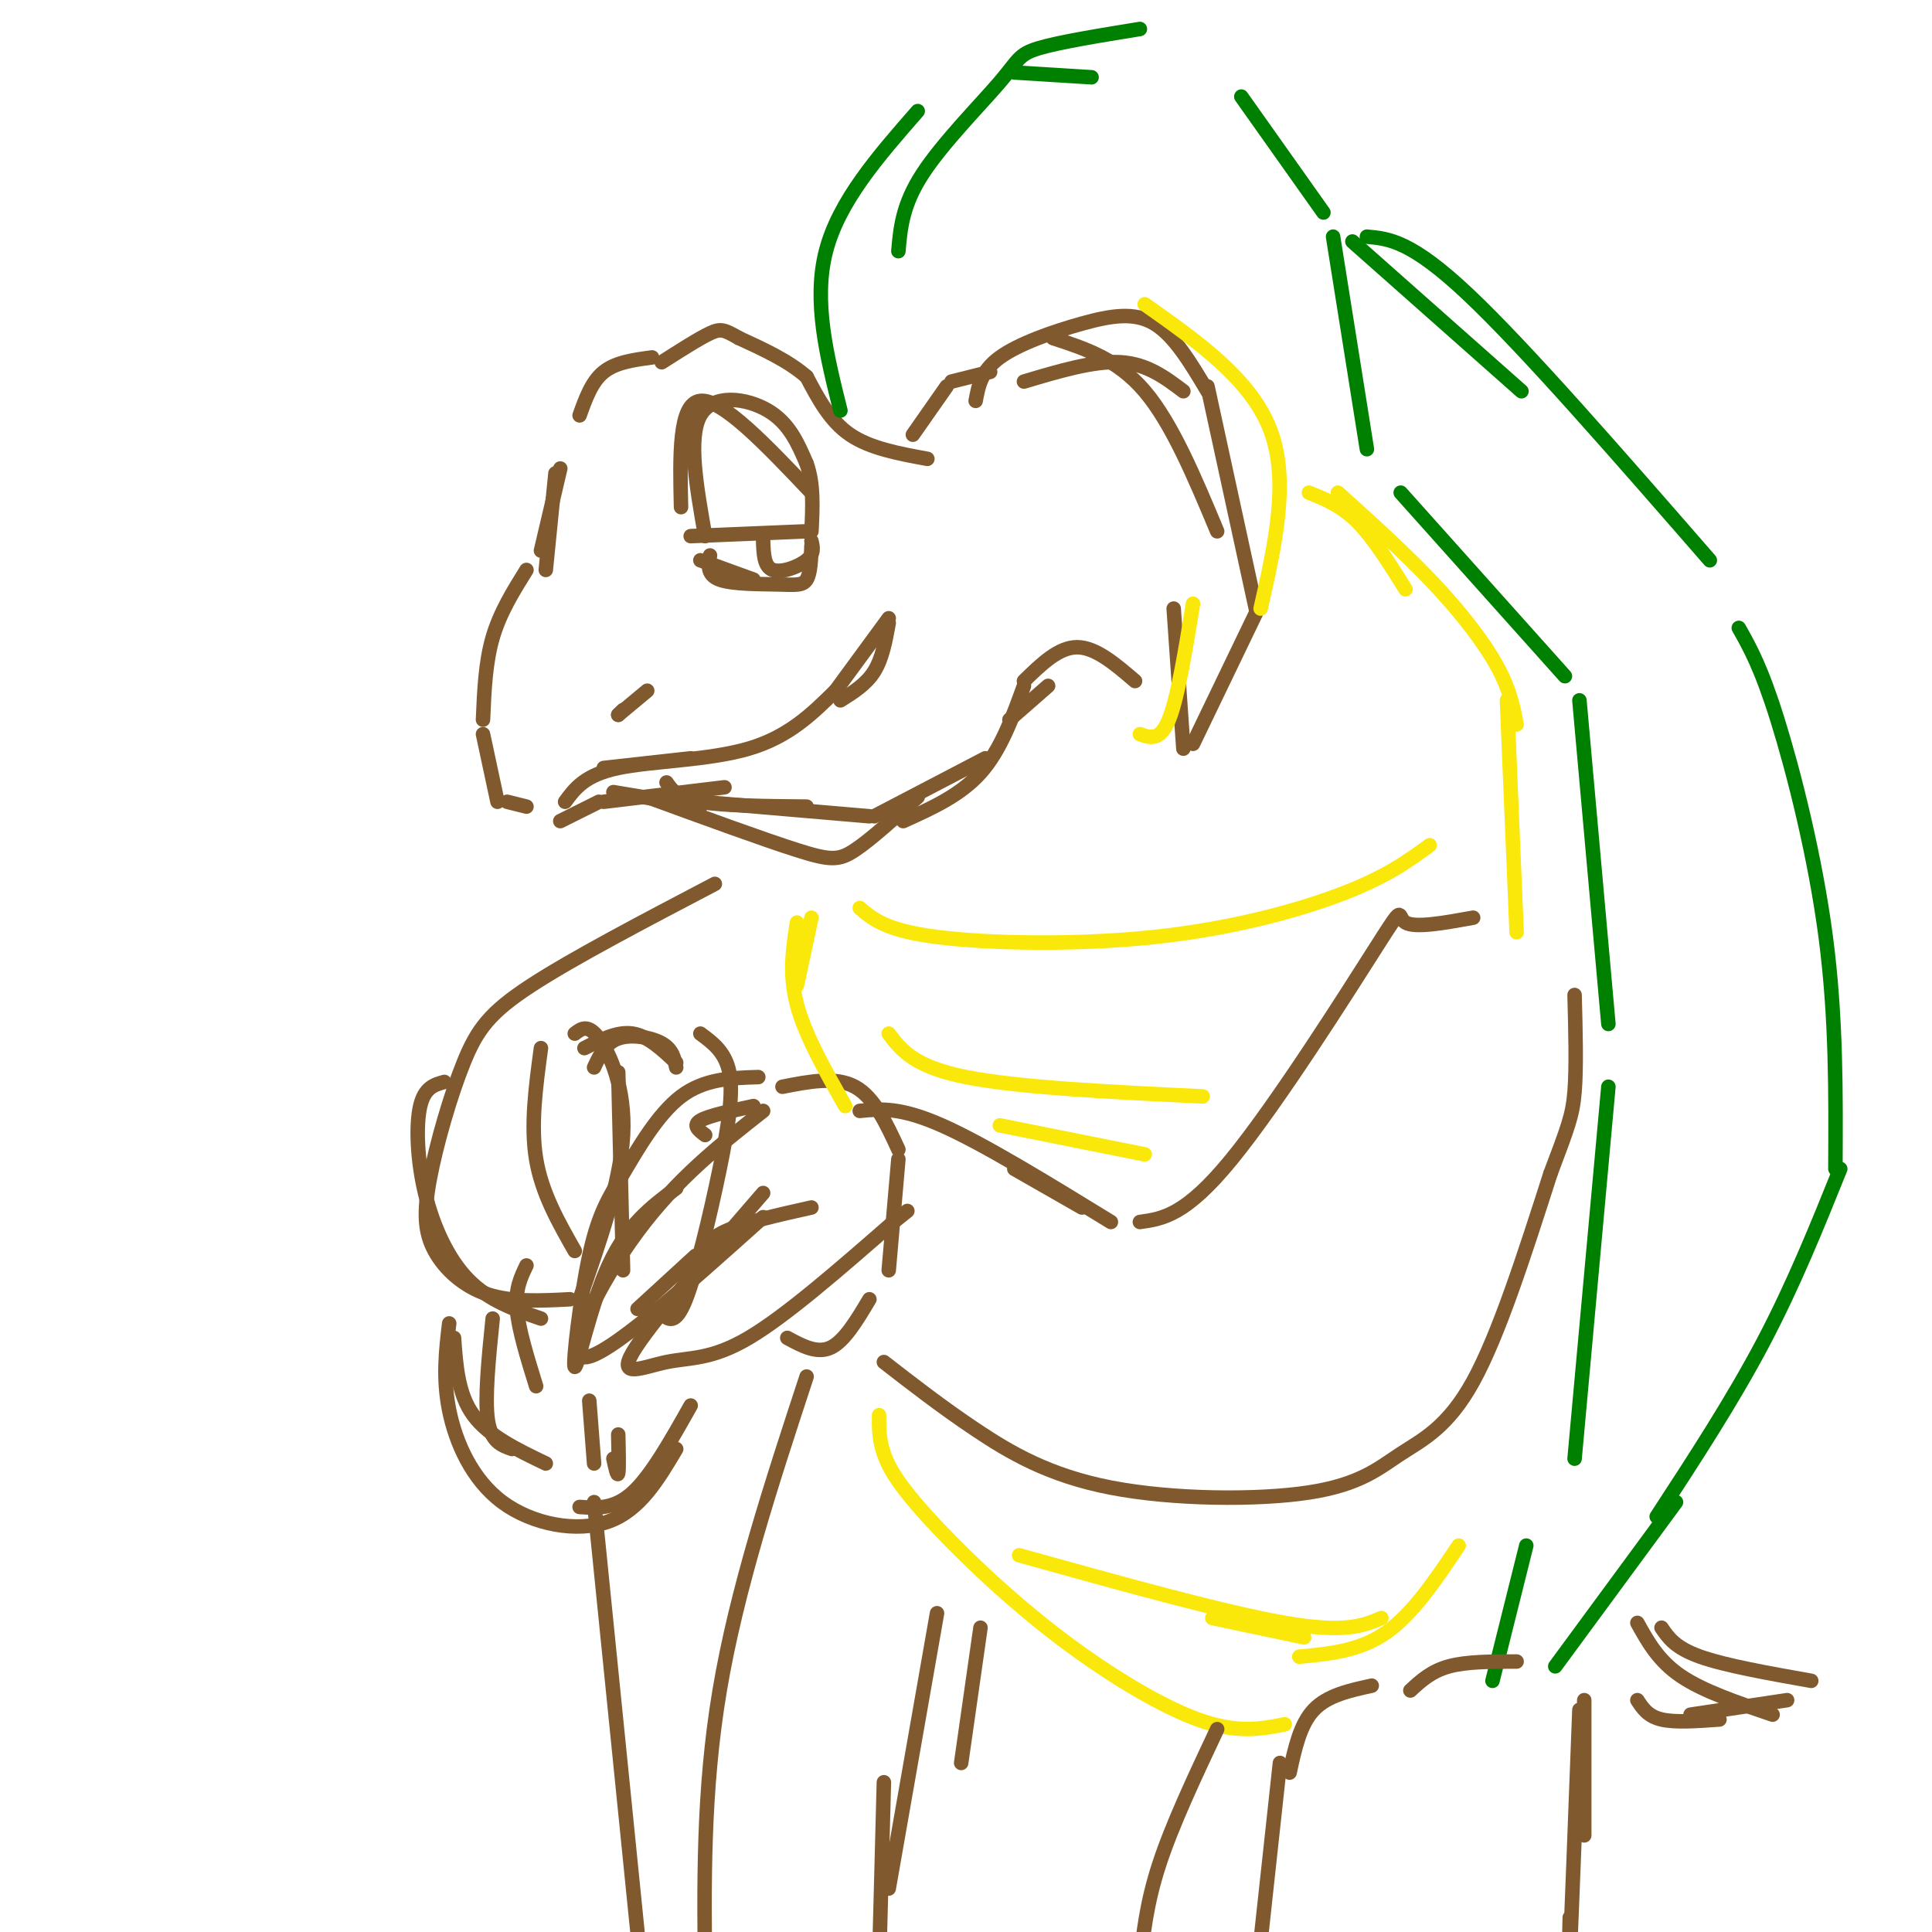 <svg viewBox='0 0 400 400' version='1.1' xmlns='http://www.w3.org/2000/svg' xmlns:xlink='http://www.w3.org/1999/xlink'><g fill='none' stroke='rgb(129,89,47)' stroke-width='3' stroke-linecap='round' stroke-linejoin='round'><path d='M205,77c0.000,0.000 -8.000,2.000 -8,2'/><path d='M196,80c0.000,0.000 -7.000,10.000 -7,10'/><path d='M192,95c-5.917,-1.083 -11.833,-2.167 -16,-5c-4.167,-2.833 -6.583,-7.417 -9,-12'/><path d='M167,78c-3.833,-3.333 -8.917,-5.667 -14,-8'/><path d='M153,70c-3.067,-1.733 -3.733,-2.067 -6,-1c-2.267,1.067 -6.133,3.533 -10,6'/><path d='M135,74c-3.750,0.500 -7.500,1.000 -10,3c-2.500,2.000 -3.750,5.500 -5,9'/><path d='M115,98c0.000,0.000 -2.000,20.000 -2,20'/><path d='M116,97c0.000,0.000 -4.000,17.000 -4,17'/><path d='M109,118c-2.750,4.417 -5.500,8.833 -7,14c-1.500,5.167 -1.750,11.083 -2,17'/><path d='M100,152c0.000,0.000 3.000,14.000 3,14'/><path d='M105,166c0.000,0.000 4.000,1.000 4,1'/><path d='M125,159c0.000,0.000 18.000,-2.000 18,-2'/><path d='M117,166c2.044,-2.778 4.089,-5.556 11,-7c6.911,-1.444 18.689,-1.556 27,-4c8.311,-2.444 13.156,-7.222 18,-12'/><path d='M173,143c0.000,0.000 11.000,-15.000 11,-15'/><path d='M184,129c-0.667,3.667 -1.333,7.333 -3,10c-1.667,2.667 -4.333,4.333 -7,6'/><path d='M127,164c0.000,0.000 18.000,3.000 18,3'/><path d='M134,165c12.044,4.400 24.089,8.800 31,11c6.911,2.200 8.689,2.200 12,0c3.311,-2.200 8.156,-6.600 13,-11'/><path d='M187,170c5.917,-2.667 11.833,-5.333 16,-10c4.167,-4.667 6.583,-11.333 9,-18'/><path d='M212,141c3.583,-3.500 7.167,-7.000 11,-7c3.833,0.000 7.917,3.500 12,7'/><path d='M146,111c-1.800,-10.200 -3.600,-20.400 -1,-25c2.600,-4.600 9.600,-3.600 14,-1c4.400,2.600 6.200,6.800 8,11'/><path d='M167,96c1.500,4.167 1.250,9.083 1,14'/><path d='M168,102c-9.250,-9.750 -18.500,-19.500 -23,-19c-4.500,0.500 -4.250,11.250 -4,22'/><path d='M143,111c0.000,0.000 24.000,-1.000 24,-1'/><path d='M158,112c0.089,2.667 0.178,5.333 2,6c1.822,0.667 5.378,-0.667 7,-2c1.622,-1.333 1.311,-2.667 1,-4'/><path d='M168,113c-0.089,2.845 -0.179,5.690 -1,7c-0.821,1.310 -2.375,1.083 -6,1c-3.625,-0.083 -9.321,-0.024 -12,-1c-2.679,-0.976 -2.339,-2.988 -2,-5'/><path d='M145,116c0.000,0.000 11.000,4.000 11,4'/><path d='M134,143c0.000,0.000 -6.000,5.000 -6,5'/><path d='M129,147c0.000,0.000 -1.000,1.000 -1,1'/><path d='M124,166c0.000,0.000 -8.000,4.000 -8,4'/><path d='M125,166c0.000,0.000 25.000,-3.000 25,-3'/><path d='M138,162c1.083,1.583 2.167,3.167 7,4c4.833,0.833 13.417,0.917 22,1'/><path d='M145,166c0.000,0.000 35.000,3.000 35,3'/><path d='M181,169c0.000,0.000 23.000,-12.000 23,-12'/><path d='M209,149c0.000,0.000 8.000,-7.000 8,-7'/><path d='M212,79c7.250,-2.167 14.500,-4.333 20,-4c5.500,0.333 9.250,3.167 13,6'/><path d='M218,70c6.667,2.167 13.333,4.333 19,11c5.667,6.667 10.333,17.833 15,29'/><path d='M243,126c0.000,0.000 2.000,29.000 2,29'/><path d='M202,83c0.571,-3.095 1.143,-6.190 5,-9c3.857,-2.810 11.000,-5.333 17,-7c6.000,-1.667 10.857,-2.476 15,0c4.143,2.476 7.571,8.238 11,14'/><path d='M250,80c0.000,0.000 10.000,46.000 10,46'/><path d='M260,127c0.000,0.000 -13.000,27.000 -13,27'/></g>
<g fill='none' stroke='rgb(250,232,11)' stroke-width='3' stroke-linecap='round' stroke-linejoin='round'><path d='M237,63c11.000,7.750 22.000,15.500 26,26c4.000,10.500 1.000,23.750 -2,37'/><path d='M247,125c-1.583,9.750 -3.167,19.500 -5,24c-1.833,4.500 -3.917,3.750 -6,3'/><path d='M271,102c3.333,1.333 6.667,2.667 10,6c3.333,3.333 6.667,8.667 10,14'/><path d='M277,102c7.089,6.400 14.178,12.800 20,19c5.822,6.200 10.378,12.200 13,17c2.622,4.800 3.311,8.400 4,12'/><path d='M312,145c0.000,0.000 2.000,48.000 2,48'/></g>
<g fill='none' stroke='rgb(129,89,47)' stroke-width='3' stroke-linecap='round' stroke-linejoin='round'><path d='M148,183c-14.679,7.689 -29.359,15.378 -38,21c-8.641,5.622 -11.244,9.178 -14,16c-2.756,6.822 -5.667,16.911 -7,24c-1.333,7.089 -1.090,11.178 1,15c2.090,3.822 6.026,7.378 11,9c4.974,1.622 10.987,1.311 17,1'/><path d='M112,217c-1.083,8.000 -2.167,16.000 -1,23c1.167,7.000 4.583,13.000 8,19'/><path d='M92,224c-2.048,0.565 -4.095,1.131 -5,5c-0.905,3.869 -0.667,11.042 1,18c1.667,6.958 4.762,13.702 9,18c4.238,4.298 9.619,6.149 15,8'/><path d='M128,222c0.000,0.000 1.000,41.000 1,41'/><path d='M119,214c1.356,-1.044 2.711,-2.089 5,1c2.289,3.089 5.511,10.311 5,20c-0.511,9.689 -4.756,21.844 -9,34'/><path d='M145,214c2.583,1.905 5.167,3.810 6,8c0.833,4.190 -0.083,10.667 -2,20c-1.917,9.333 -4.833,21.524 -7,27c-2.167,5.476 -3.583,4.238 -5,3'/><path d='M144,260c0.000,0.000 -12.000,11.000 -12,11'/><path d='M157,223c-5.582,0.170 -11.165,0.339 -16,4c-4.835,3.661 -8.923,10.812 -12,16c-3.077,5.188 -5.144,8.411 -7,17c-1.856,8.589 -3.500,22.543 -3,23c0.500,0.457 3.143,-12.584 7,-21c3.857,-8.416 8.929,-12.208 14,-16'/><path d='M158,230c-8.933,7.022 -17.867,14.044 -26,25c-8.133,10.956 -15.467,25.844 -11,26c4.467,0.156 20.733,-14.422 37,-29'/><path d='M158,247c-11.875,13.714 -23.750,27.429 -27,33c-3.250,5.571 2.125,3.000 7,2c4.875,-1.000 9.250,-0.429 17,-5c7.750,-4.571 18.875,-14.286 30,-24'/><path d='M185,253c5.000,-4.000 2.500,-2.000 0,0'/><path d='M162,225c5.500,-1.083 11.000,-2.167 15,0c4.000,2.167 6.500,7.583 9,13'/><path d='M186,240c0.000,0.000 -2.000,23.000 -2,23'/><path d='M180,269c-2.583,4.333 -5.167,8.667 -8,10c-2.833,1.333 -5.917,-0.333 -9,-2'/><path d='M145,261c0.583,-2.083 1.167,-4.167 5,-6c3.833,-1.833 10.917,-3.417 18,-5'/><path d='M156,229c-4.667,1.000 -9.333,2.000 -11,3c-1.667,1.000 -0.333,2.000 1,3'/><path d='M178,230c4.167,-0.417 8.333,-0.833 17,3c8.667,3.833 21.833,11.917 35,20'/><path d='M183,282c5.974,4.640 11.949,9.279 19,14c7.051,4.721 15.179,9.522 28,12c12.821,2.478 30.333,2.633 41,1c10.667,-1.633 14.487,-5.055 19,-8c4.513,-2.945 9.718,-5.413 15,-15c5.282,-9.587 10.641,-26.294 16,-43'/><path d='M321,243c3.600,-9.578 4.600,-12.022 5,-17c0.400,-4.978 0.200,-12.489 0,-20'/><path d='M305,190c-6.018,1.089 -12.036,2.179 -14,1c-1.964,-1.179 0.125,-4.625 -6,5c-6.125,9.625 -20.464,32.321 -30,44c-9.536,11.679 -14.268,12.339 -19,13'/><path d='M224,250c0.000,0.000 -14.000,-8.000 -14,-8'/><path d='M123,221c1.178,-2.533 2.356,-5.067 5,-6c2.644,-0.933 6.756,-0.267 9,1c2.244,1.267 2.622,3.133 3,5'/><path d='M140,220c-2.917,-2.750 -5.833,-5.500 -9,-6c-3.167,-0.500 -6.583,1.250 -10,3'/><path d='M109,262c-1.167,2.417 -2.333,4.833 -2,9c0.333,4.167 2.167,10.083 4,16'/><path d='M102,273c-0.833,8.250 -1.667,16.500 -1,21c0.667,4.500 2.833,5.250 5,6'/><path d='M94,277c0.417,5.833 0.833,11.667 4,16c3.167,4.333 9.083,7.167 15,10'/><path d='M122,290c0.000,0.000 1.000,13.000 1,13'/><path d='M128,297c0.083,3.583 0.167,7.167 0,8c-0.167,0.833 -0.583,-1.083 -1,-3'/><path d='M167,285c-7.250,22.083 -14.500,44.167 -18,65c-3.500,20.833 -3.250,40.417 -3,60'/><path d='M123,311c0.000,0.000 11.000,109.000 11,109'/><path d='M93,274c-0.673,5.667 -1.345,11.333 0,18c1.345,6.667 4.708,14.333 11,19c6.292,4.667 15.512,6.333 22,4c6.488,-2.333 10.244,-8.667 14,-15'/><path d='M143,291c-4.083,7.250 -8.167,14.500 -12,18c-3.833,3.500 -7.417,3.250 -11,3'/></g>
<g fill='none' stroke='rgb(250,232,11)' stroke-width='3' stroke-linecap='round' stroke-linejoin='round'><path d='M168,190c0.000,0.000 -3.000,14.000 -3,14'/><path d='M165,191c-0.833,5.333 -1.667,10.667 0,17c1.667,6.333 5.833,13.667 10,21'/><path d='M178,188c2.726,2.327 5.452,4.655 16,6c10.548,1.345 28.917,1.708 45,0c16.083,-1.708 29.881,-5.488 39,-9c9.119,-3.512 13.560,-6.756 18,-10'/><path d='M184,214c2.583,3.417 5.167,6.833 16,9c10.833,2.167 29.917,3.083 49,4'/><path d='M207,233c0.000,0.000 30.000,6.000 30,6'/><path d='M182,293c-0.019,2.494 -0.038,4.989 1,8c1.038,3.011 3.134,6.539 9,13c5.866,6.461 15.502,15.855 26,24c10.498,8.145 21.856,15.041 30,18c8.144,2.959 13.072,1.979 18,1'/><path d='M302,320c-4.750,7.083 -9.500,14.167 -15,18c-5.500,3.833 -11.750,4.417 -18,5'/><path d='M211,322c21.250,5.917 42.500,11.833 55,14c12.500,2.167 16.250,0.583 20,-1'/><path d='M251,335c0.000,0.000 19.000,4.000 19,4'/></g>
<g fill='none' stroke='rgb(0,128,0)' stroke-width='3' stroke-linecap='round' stroke-linejoin='round'><path d='M174,85c-2.833,-11.333 -5.667,-22.667 -3,-33c2.667,-10.333 10.833,-19.667 19,-29'/><path d='M210,15c0.000,0.000 16.000,1.000 16,1'/><path d='M186,52c0.417,-4.798 0.833,-9.595 5,-16c4.167,-6.405 12.083,-14.417 16,-19c3.917,-4.583 3.833,-5.738 8,-7c4.167,-1.262 12.583,-2.631 21,-4'/><path d='M257,20c0.000,0.000 17.000,24.000 17,24'/><path d='M276,49c0.000,0.000 7.000,44.000 7,44'/><path d='M280,50c0.000,0.000 35.000,31.000 35,31'/><path d='M283,49c4.583,0.417 9.167,0.833 21,12c11.833,11.167 30.917,33.083 50,55'/><path d='M360,130c2.311,4.089 4.622,8.178 8,19c3.378,10.822 7.822,28.378 10,45c2.178,16.622 2.089,32.311 2,48'/><path d='M381,242c-4.833,12.000 -9.667,24.000 -16,36c-6.333,12.000 -14.167,24.000 -22,36'/><path d='M347,311c0.000,0.000 -25.000,34.000 -25,34'/><path d='M290,102c0.000,0.000 34.000,38.000 34,38'/><path d='M327,145c0.000,0.000 6.000,67.000 6,67'/><path d='M333,225c0.000,0.000 -7.000,77.000 -7,77'/><path d='M316,320c0.000,0.000 -7.000,28.000 -7,28'/></g>
<g fill='none' stroke='rgb(129,89,47)' stroke-width='3' stroke-linecap='round' stroke-linejoin='round'><path d='M203,337c0.000,0.000 -4.000,28.000 -4,28'/><path d='M194,334c0.000,0.000 -10.000,57.000 -10,57'/><path d='M183,369c0.000,0.000 -1.000,38.000 -1,38'/><path d='M252,358c-4.667,9.917 -9.333,19.833 -12,28c-2.667,8.167 -3.333,14.583 -4,21'/><path d='M239,405c0.000,0.000 -1.000,6.000 -1,6'/><path d='M284,349c-4.583,1.000 -9.167,2.000 -12,5c-2.833,3.000 -3.917,8.000 -5,13'/><path d='M265,365c0.000,0.000 -5.000,46.000 -5,46'/><path d='M328,352c0.000,0.000 0.000,28.000 0,28'/><path d='M327,354c-0.833,21.917 -1.667,43.833 -2,51c-0.333,7.167 -0.167,-0.417 0,-8'/><path d='M314,344c-5.167,0.000 -10.333,0.000 -14,1c-3.667,1.000 -5.833,3.000 -8,5'/><path d='M339,336c2.167,3.917 4.333,7.833 9,11c4.667,3.167 11.833,5.583 19,8'/><path d='M344,337c1.417,2.083 2.833,4.167 8,6c5.167,1.833 14.083,3.417 23,5'/><path d='M370,352c0.000,0.000 -20.000,3.000 -20,3'/><path d='M339,352c1.083,1.667 2.167,3.333 5,4c2.833,0.667 7.417,0.333 12,0'/></g>
</svg>